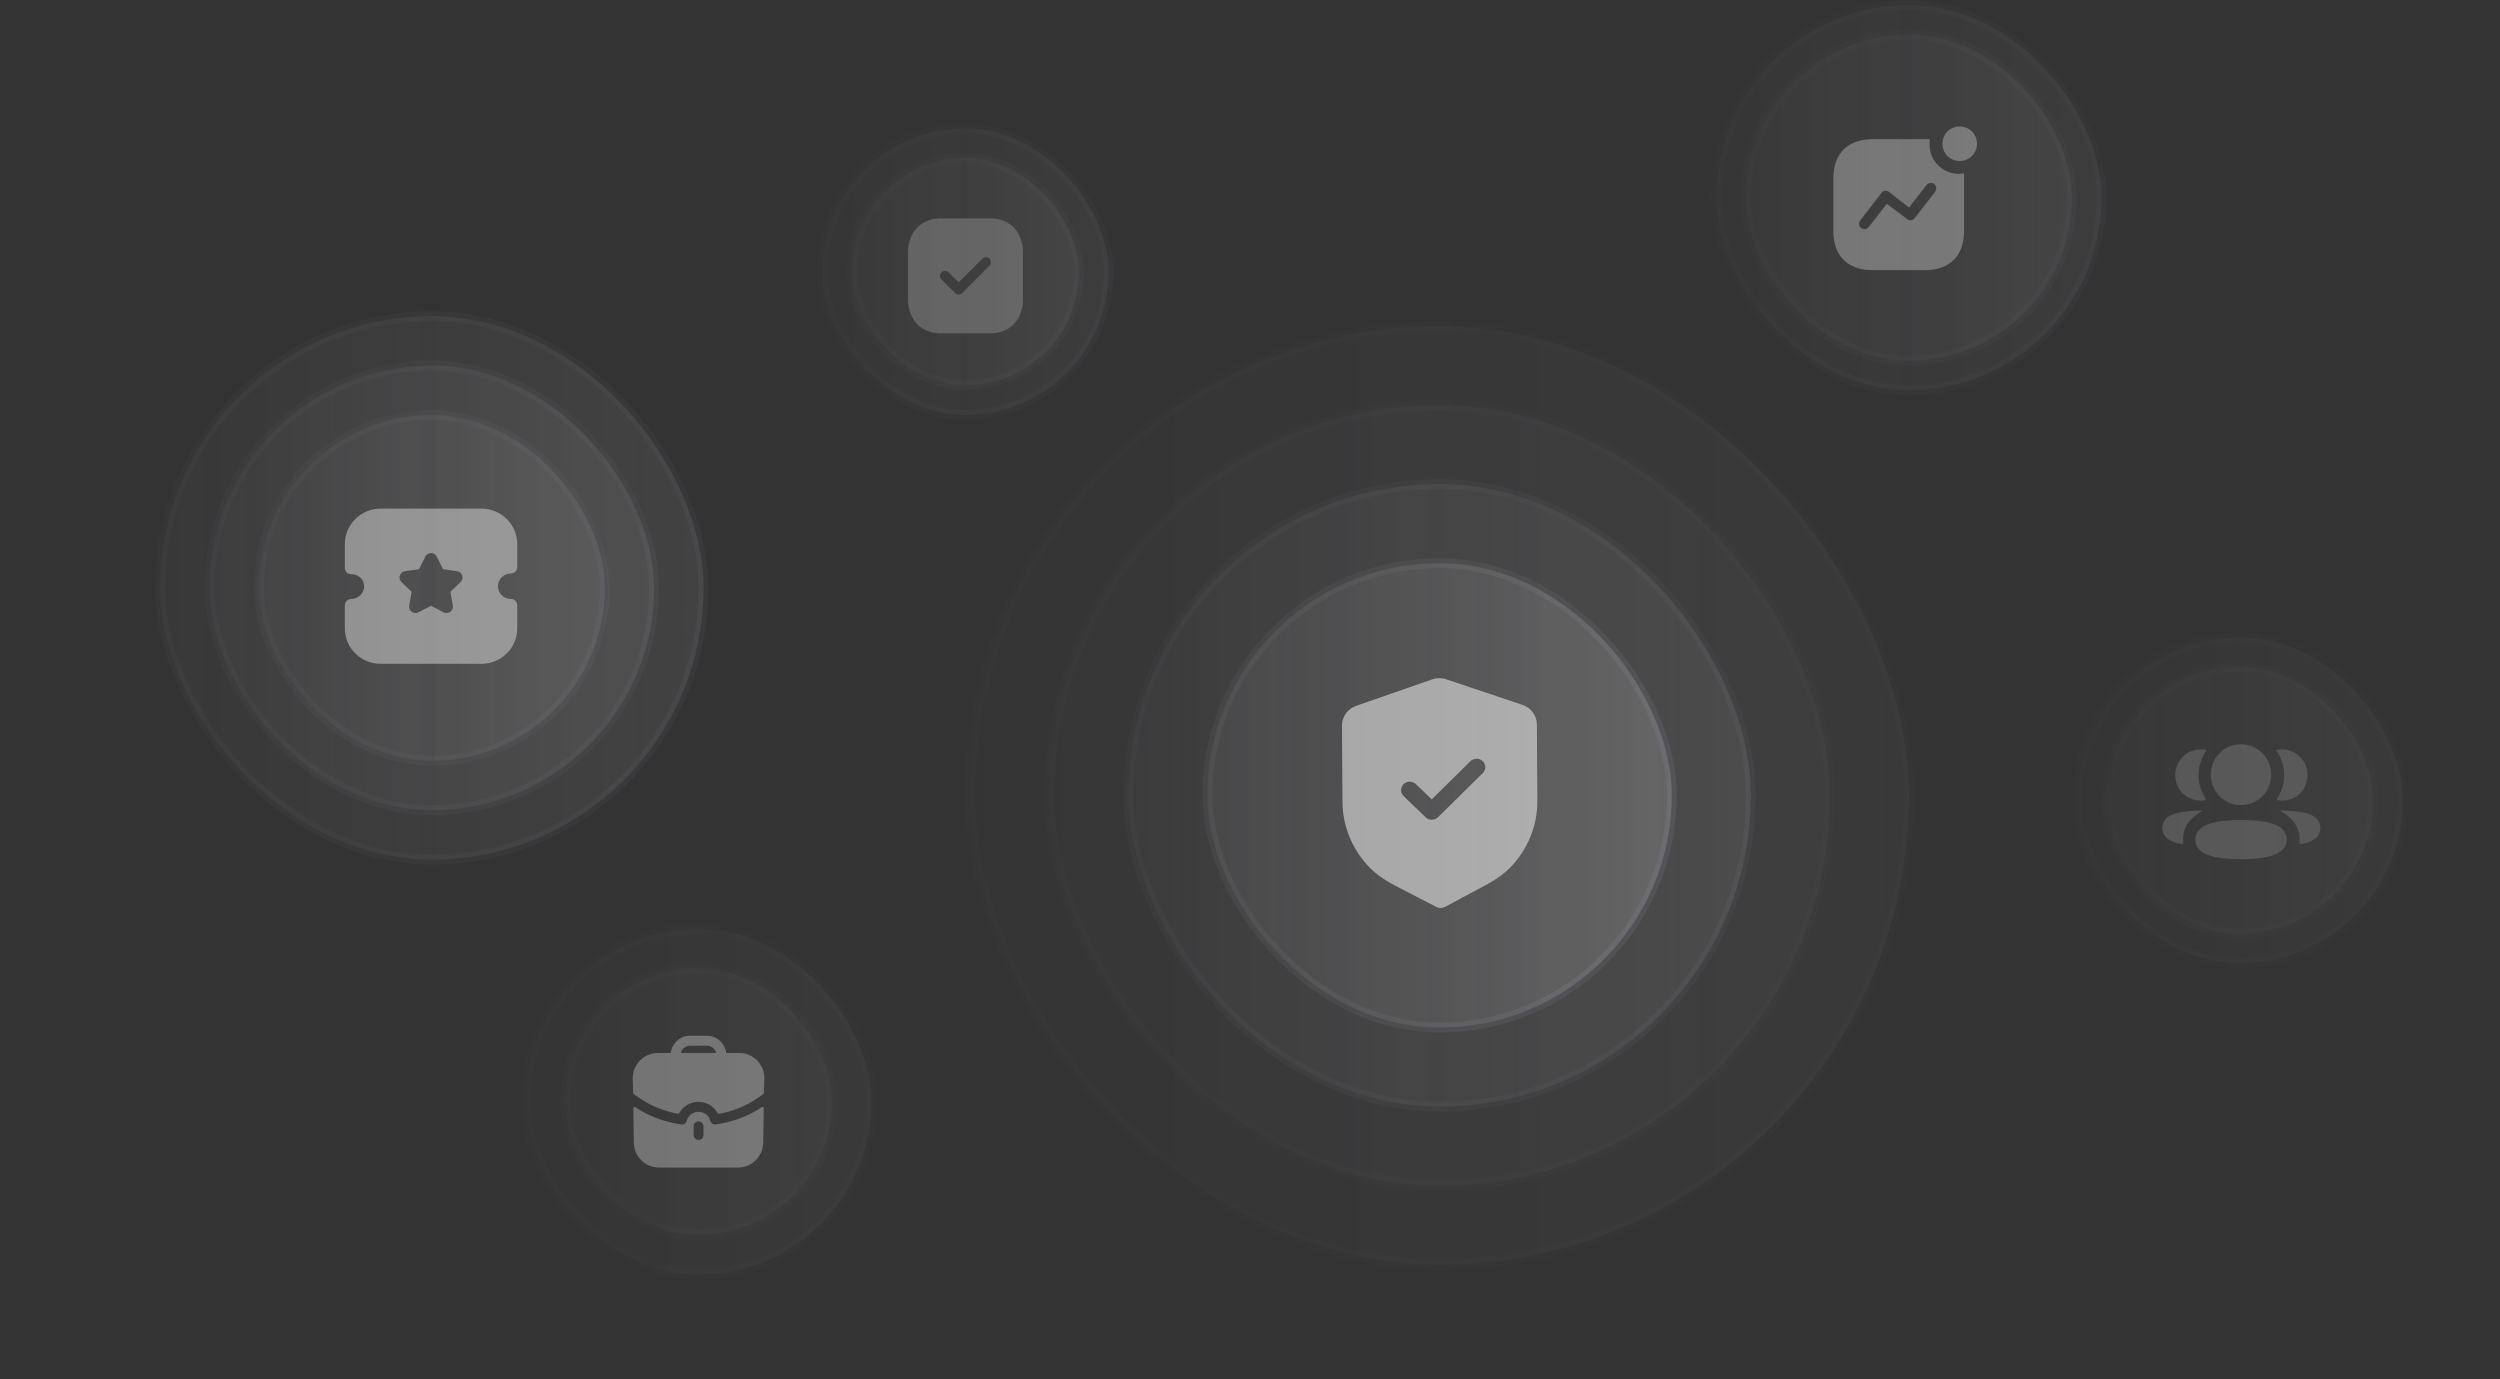 <svg width="290" height="160" viewBox="0 0 290 160" fill="none" xmlns="http://www.w3.org/2000/svg">
<rect x="0" y="0" width="290" height="160" fill="#333333" stroke="none"/>
<g clip-path="url(#clip0_1169_7830)">
<rect x="140.057" y="65.327" width="53.867" height="53.867" rx="26.933" fill="url(#paint0_linear_1169_7830)" fill-opacity="0.5" stroke="url(#paint1_linear_1169_7830)" stroke-width="1.146"/>
<rect opacity="0.5" x="130.889" y="56.159" width="72.204" height="72.204" rx="36.102" fill="url(#paint2_linear_1169_7830)" fill-opacity="0.5" stroke="url(#paint3_linear_1169_7830)" stroke-width="1.146"/>
<rect opacity="0.2" x="121.721" y="46.989" width="90.542" height="90.542" rx="45.271" fill="url(#paint4_linear_1169_7830)" fill-opacity="0.5" stroke="url(#paint5_linear_1169_7830)" stroke-width="1.146"/>
<rect opacity="0.2" x="112.554" y="37.821" width="108.879" height="108.879" rx="54.44" fill="url(#paint6_linear_1169_7830)" fill-opacity="0.5" stroke="url(#paint7_linear_1169_7830)" stroke-width="1.146"/>
<g opacity="0.5">
<path d="M166.122 78.808C166.646 78.622 167.23 78.618 167.763 78.799L176.612 81.768C177.603 82.098 178.273 83.009 178.278 84.028L178.334 92.883C178.351 95.567 177.373 98.17 175.581 100.21C174.757 101.146 173.701 101.95 172.352 102.669L167.595 105.212C167.446 105.29 167.281 105.332 167.116 105.333C166.951 105.334 166.786 105.295 166.639 105.218L161.837 102.733C160.473 102.026 159.407 101.234 158.575 100.311C156.754 98.292 155.742 95.701 155.725 93.013L155.668 84.165C155.663 83.144 156.32 82.227 157.306 81.883L166.122 78.808ZM171.994 88.291C171.598 87.911 170.961 87.913 170.57 88.299L166.079 92.726L164.24 90.958C163.844 90.578 163.207 90.582 162.815 90.968C162.425 91.353 162.429 91.973 162.825 92.353L165.38 94.811C165.578 95.002 165.836 95.096 166.094 95.094C166.351 95.092 166.608 94.995 166.804 94.802L172.002 89.677C172.393 89.291 172.389 88.671 171.994 88.291Z" fill="white"/>
</g>
<rect opacity="0.3" x="199.085" y="0.573" width="44.698" height="44.698" rx="22.349" fill="url(#paint8_linear_1169_7830)" fill-opacity="0.5" stroke="url(#paint9_linear_1169_7830)" stroke-width="1.146"/>
<rect opacity="0.3" x="202.522" y="4.011" width="37.821" height="37.821" rx="18.911" fill="url(#paint10_linear_1169_7830)" fill-opacity="0.5" stroke="url(#paint11_linear_1169_7830)" stroke-width="1.146"/>
<g opacity="0.3">
<path d="M223.876 16.149C223.843 16.358 223.826 16.566 223.826 16.774C223.826 18.649 225.343 20.165 227.21 20.165C227.418 20.165 227.618 20.142 227.826 20.108V26.832C227.826 29.658 226.16 31.333 223.326 31.333H217.169C214.335 31.333 212.668 29.658 212.668 26.832V20.666C212.668 17.833 214.335 16.149 217.169 16.149H223.876ZM224.044 21.216C223.818 21.191 223.594 21.291 223.46 21.475L221.443 24.083L219.135 22.267C218.993 22.158 218.826 22.115 218.659 22.133C218.494 22.158 218.344 22.249 218.243 22.382L215.777 25.591L215.727 25.666C215.585 25.932 215.651 26.274 215.901 26.458C216.018 26.533 216.143 26.583 216.284 26.583C216.477 26.591 216.66 26.491 216.776 26.333L218.868 23.641L221.243 25.425L221.318 25.474C221.585 25.615 221.918 25.549 222.109 25.299L224.518 22.191L224.484 22.208C224.618 22.025 224.643 21.791 224.552 21.583C224.461 21.375 224.26 21.233 224.044 21.216ZM227.326 14.666C228.435 14.666 229.335 15.566 229.335 16.675C229.335 17.783 228.434 18.683 227.326 18.683C226.218 18.683 225.319 17.783 225.318 16.675C225.318 15.566 226.218 14.666 227.326 14.666Z" fill="white"/>
</g>
<rect opacity="0.3" x="98.8" y="18.337" width="26.36" height="26.36" rx="13.18" fill="url(#paint12_linear_1169_7830)" fill-opacity="0.5" stroke="url(#paint13_linear_1169_7830)" stroke-width="1.146"/>
<rect opacity="0.3" x="95.362" y="14.899" width="33.237" height="33.237" rx="16.618" fill="url(#paint14_linear_1169_7830)" fill-opacity="0.5" stroke="url(#paint15_linear_1169_7830)" stroke-width="1.146"/>
<g opacity="0.2">
<path fill-rule="evenodd" clip-rule="evenodd" d="M109.112 25.334H114.892C117.152 25.334 118.665 26.921 118.665 29.281V34.728C118.665 37.081 117.152 38.667 114.892 38.667H109.112C106.852 38.667 105.332 37.081 105.332 34.728V29.281C105.332 26.921 106.852 25.334 109.112 25.334ZM111.619 33.994L114.785 30.827C115.012 30.601 115.012 30.234 114.785 30.001C114.559 29.774 114.185 29.774 113.959 30.001L111.205 32.754L110.039 31.587C109.812 31.361 109.439 31.361 109.212 31.587C108.985 31.814 108.985 32.181 109.212 32.414L110.799 33.994C110.912 34.107 111.059 34.161 111.205 34.161C111.359 34.161 111.505 34.107 111.619 33.994Z" fill="white"/>
</g>
<rect opacity="0.5" x="30.034" y="48.136" width="40.113" height="40.113" rx="20.057" fill="url(#paint16_linear_1169_7830)" fill-opacity="0.5" stroke="url(#paint17_linear_1169_7830)" stroke-width="1.146"/>
<rect opacity="0.5" x="24.303" y="42.405" width="51.574" height="51.574" rx="25.787" fill="url(#paint18_linear_1169_7830)" fill-opacity="0.5" stroke="url(#paint19_linear_1169_7830)" stroke-width="1.146"/>
<rect opacity="0.5" x="18.573" y="36.675" width="63.035" height="63.035" rx="31.518" fill="url(#paint20_linear_1169_7830)" fill-opacity="0.5" stroke="url(#paint21_linear_1169_7830)" stroke-width="1.146"/>
<g opacity="0.4">
<path d="M55.856 59C58.14 59 59.999 60.843 59.999 63.105L60 65.782C60 65.978 59.921 66.169 59.781 66.308C59.64 66.447 59.45 66.525 59.25 66.525C58.429 66.525 57.761 67.188 57.761 68.001C57.761 68.763 58.348 69.393 59.098 69.469L59.326 69.481C59.704 69.518 60 69.835 60 70.22V72.895C60 75.159 58.142 77 55.858 77H44.143C41.859 77 40 75.159 40 72.895V70.22C40 69.835 40.296 69.518 40.674 69.481L40.902 69.469C41.653 69.393 42.24 68.764 42.24 68.001C42.24 67.208 41.599 66.611 40.75 66.611C40.551 66.611 40.361 66.533 40.22 66.394C40.079 66.254 40 66.065 40 65.869L40.002 63.105C40.002 60.843 41.86 59 44.144 59H55.856ZM50 64.153C49.718 64.153 49.464 64.31 49.337 64.561L48.608 66.025L46.982 66.26C46.701 66.299 46.471 66.49 46.382 66.758C46.294 67.025 46.365 67.315 46.569 67.511L47.748 68.648L47.47 70.256C47.422 70.533 47.535 70.809 47.765 70.975C47.895 71.067 48.046 71.114 48.199 71.114C48.316 71.114 48.434 71.086 48.542 71.029L50 70.27L51.455 71.027C51.707 71.161 52.006 71.14 52.235 70.974C52.466 70.809 52.579 70.533 52.531 70.256L52.252 68.648L53.431 67.511C53.636 67.315 53.707 67.025 53.618 66.758C53.53 66.49 53.3 66.299 53.023 66.261L51.393 66.025L50.664 64.562C50.539 64.311 50.285 64.154 50.002 64.153H50Z" fill="white"/>
</g>
<rect opacity="0.2" x="65.565" y="112.317" width="30.945" height="30.945" rx="15.472" fill="url(#paint22_linear_1169_7830)" fill-opacity="0.5" stroke="url(#paint23_linear_1169_7830)" stroke-width="1.146"/>
<rect opacity="0.2" x="60.979" y="107.733" width="40.113" height="40.113" rx="20.057" fill="url(#paint24_linear_1169_7830)" fill-opacity="0.5" stroke="url(#paint25_linear_1169_7830)" stroke-width="1.146"/>
<g opacity="0.3">
<path d="M88.413 128.413C88.444 128.398 88.489 128.39 88.527 128.413C88.596 128.452 88.597 128.545 88.597 128.545L88.535 132.491C88.535 134.116 87.235 135.431 85.63 135.431H76.427C74.822 135.431 73.522 134.116 73.522 132.491L73.468 128.545C73.468 128.545 73.469 128.452 73.537 128.413C73.597 128.375 73.672 128.42 73.682 128.429C75.226 129.465 77.084 130.154 79.033 130.44C79.308 130.479 79.584 130.301 79.66 130.022C79.828 129.388 80.371 128.971 81.02 128.971H81.044C81.694 128.971 82.236 129.388 82.404 130.022C82.481 130.301 82.756 130.479 83.031 130.44C84.98 130.154 86.838 129.465 88.382 128.429C88.382 128.429 88.398 128.421 88.413 128.413ZM81.03 130.077C80.717 130.077 80.456 130.34 80.456 130.657V131.655C80.456 131.98 80.717 132.235 81.03 132.235C81.351 132.235 81.603 131.98 81.603 131.655V130.657C81.603 130.34 81.351 130.077 81.03 130.077ZM82.013 120.148C83.159 120.148 84.1 121.023 84.245 122.145H85.759C87.364 122.145 88.672 123.468 88.672 125.093C88.671 125.098 88.626 125.784 88.61 126.738C88.609 126.814 88.572 126.889 88.512 126.934C88.144 127.205 87.808 127.43 87.777 127.445C86.508 128.296 85.034 128.894 83.463 129.192C83.361 129.212 83.259 129.16 83.207 129.068C82.767 128.306 81.945 127.809 81.027 127.809C80.116 127.809 79.285 128.3 78.832 129.063C78.779 129.153 78.68 129.205 78.578 129.186C77.02 128.887 75.545 128.288 74.284 127.452L73.551 126.942C73.49 126.904 73.451 126.833 73.451 126.756C73.428 126.363 73.391 125.104 73.391 125.093C73.391 123.468 74.697 122.145 76.303 122.145H77.809C77.954 121.023 78.894 120.148 80.041 120.148H82.013ZM80.039 121.308C79.527 121.308 79.091 121.664 78.969 122.144H83.081C82.959 121.664 82.523 121.308 82.011 121.308H80.039Z" fill="white"/>
</g>
<g opacity="0.4">
<rect opacity="0.5" x="240.917" y="73.923" width="37.821" height="37.821" rx="18.911" fill="url(#paint26_linear_1169_7830)" fill-opacity="0.5" stroke="url(#paint27_linear_1169_7830)" stroke-width="1.146"/>
<rect opacity="0.5" x="244.354" y="77.36" width="30.945" height="30.945" rx="15.472" fill="url(#paint28_linear_1169_7830)" fill-opacity="0.5" stroke="url(#paint29_linear_1169_7830)" stroke-width="1.146"/>
<g opacity="0.4">
<path d="M259.956 95.117C262.815 95.117 265.257 95.571 265.257 97.385C265.256 99.198 262.831 99.667 259.956 99.667C257.097 99.667 254.655 99.214 254.655 97.4C254.656 95.587 257.081 95.117 259.956 95.117ZM255.47 94.025C255.486 94.028 255.495 94.039 255.496 94.046C255.498 94.057 255.494 94.074 255.473 94.086C254.966 94.338 253.014 95.431 253.26 97.736C253.27 97.837 253.191 97.922 253.092 97.908C252.611 97.839 251.375 97.572 250.991 96.739C250.779 96.299 250.779 95.789 250.991 95.349C251.242 94.812 251.847 94.442 252.767 94.261C253.202 94.155 254.376 94.005 255.47 94.025ZM264.528 94.024C265.621 94.004 266.796 94.154 267.23 94.261C268.15 94.442 268.756 94.811 269.007 95.348C269.219 95.788 269.219 96.299 269.007 96.739C268.623 97.571 267.387 97.839 266.906 97.908C266.807 97.923 266.727 97.836 266.737 97.736C266.982 95.431 265.031 94.338 264.525 94.086C264.504 94.075 264.499 94.057 264.501 94.047C264.502 94.039 264.512 94.027 264.528 94.024ZM259.956 86.334C261.903 86.334 263.464 87.903 263.464 89.861C263.464 91.819 261.903 93.39 259.956 93.39C258.009 93.39 256.448 91.819 256.448 89.861C256.448 87.903 258.009 86.334 259.956 86.334ZM255.278 86.922C255.483 86.922 255.678 86.944 255.869 86.983C255.895 86.989 255.924 87.002 255.938 87.024C255.955 87.053 255.943 87.091 255.925 87.116C255.36 87.912 255.034 88.883 255.034 89.925C255.034 90.923 255.332 91.853 255.854 92.626C255.908 92.706 255.86 92.813 255.766 92.829C255.634 92.852 255.5 92.864 255.363 92.868C253.994 92.904 252.764 92.018 252.425 90.684C251.921 88.702 253.398 86.922 255.278 86.922ZM264.718 86.922C266.598 86.922 268.075 88.702 267.572 90.684C267.233 92.018 266.004 92.904 264.635 92.868C264.497 92.864 264.362 92.852 264.231 92.829C264.137 92.812 264.089 92.705 264.143 92.626C264.665 91.853 264.963 90.923 264.963 89.925C264.963 88.883 264.638 87.912 264.073 87.116C264.055 87.091 264.042 87.053 264.06 87.024C264.074 87.001 264.102 86.989 264.128 86.983C264.318 86.944 264.513 86.922 264.718 86.922Z" fill="white"/>
</g>
</g>
</g>
<defs>
<linearGradient id="paint0_linear_1169_7830" x1="194.497" y1="89.739" x2="139.484" y2="89.739" gradientUnits="userSpaceOnUse">
<stop stop-color="white" stop-opacity="0.3"/>
<stop offset="1" stop-color="#F2F0FE" stop-opacity="0.1"/>
</linearGradient>
<linearGradient id="paint1_linear_1169_7830" x1="139.484" y1="64.754" x2="205.677" y2="88.191" gradientUnits="userSpaceOnUse">
<stop stop-color="white" stop-opacity="0.03"/>
<stop offset="1" stop-color="#C9BFFF" stop-opacity="0.08"/>
</linearGradient>
<linearGradient id="paint2_linear_1169_7830" x1="203.667" y1="88.899" x2="130.316" y2="88.899" gradientUnits="userSpaceOnUse">
<stop stop-color="white" stop-opacity="0.3"/>
<stop offset="1" stop-color="#F2F0FE" stop-opacity="0.1"/>
</linearGradient>
<linearGradient id="paint3_linear_1169_7830" x1="130.316" y1="55.586" x2="218.573" y2="86.835" gradientUnits="userSpaceOnUse">
<stop stop-color="white" stop-opacity="0.03"/>
<stop offset="1" stop-color="#C9BFFF" stop-opacity="0.08"/>
</linearGradient>
<linearGradient id="paint4_linear_1169_7830" x1="212.836" y1="88.058" x2="121.148" y2="88.058" gradientUnits="userSpaceOnUse">
<stop stop-color="white" stop-opacity="0.3"/>
<stop offset="1" stop-color="#F2F0FE" stop-opacity="0.1"/>
</linearGradient>
<linearGradient id="paint5_linear_1169_7830" x1="121.148" y1="46.416" x2="231.47" y2="85.478" gradientUnits="userSpaceOnUse">
<stop stop-color="white" stop-opacity="0.03"/>
<stop offset="1" stop-color="#C9BFFF" stop-opacity="0.08"/>
</linearGradient>
<linearGradient id="paint6_linear_1169_7830" x1="222.006" y1="87.218" x2="111.98" y2="87.218" gradientUnits="userSpaceOnUse">
<stop stop-color="white" stop-opacity="0.3"/>
<stop offset="1" stop-color="#F2F0FE" stop-opacity="0.1"/>
</linearGradient>
<linearGradient id="paint7_linear_1169_7830" x1="111.98" y1="37.248" x2="244.366" y2="84.122" gradientUnits="userSpaceOnUse">
<stop stop-color="white" stop-opacity="0.03"/>
<stop offset="1" stop-color="#C9BFFF" stop-opacity="0.08"/>
</linearGradient>
<linearGradient id="paint8_linear_1169_7830" x1="244.356" y1="20.821" x2="198.512" y2="20.821" gradientUnits="userSpaceOnUse">
<stop stop-color="white" stop-opacity="0.3"/>
<stop offset="1" stop-color="#F2F0FE" stop-opacity="0.1"/>
</linearGradient>
<linearGradient id="paint9_linear_1169_7830" x1="198.512" y1="0" x2="253.672" y2="19.531" gradientUnits="userSpaceOnUse">
<stop stop-color="white" stop-opacity="0.03"/>
<stop offset="1" stop-color="#C9BFFF" stop-opacity="0.08"/>
</linearGradient>
<linearGradient id="paint10_linear_1169_7830" x1="240.916" y1="21.135" x2="201.949" y2="21.135" gradientUnits="userSpaceOnUse">
<stop stop-color="white" stop-opacity="0.3"/>
<stop offset="1" stop-color="#F2F0FE" stop-opacity="0.1"/>
</linearGradient>
<linearGradient id="paint11_linear_1169_7830" x1="201.949" y1="3.438" x2="248.836" y2="20.039" gradientUnits="userSpaceOnUse">
<stop stop-color="white" stop-opacity="0.03"/>
<stop offset="1" stop-color="#C9BFFF" stop-opacity="0.08"/>
</linearGradient>
<linearGradient id="paint12_linear_1169_7830" x1="125.733" y1="30.256" x2="98.227" y2="30.256" gradientUnits="userSpaceOnUse">
<stop stop-color="white" stop-opacity="0.3"/>
<stop offset="1" stop-color="#F2F0FE" stop-opacity="0.1"/>
</linearGradient>
<linearGradient id="paint13_linear_1169_7830" x1="98.227" y1="17.764" x2="131.323" y2="29.482" gradientUnits="userSpaceOnUse">
<stop stop-color="white" stop-opacity="0.03"/>
<stop offset="1" stop-color="#C9BFFF" stop-opacity="0.08"/>
</linearGradient>
<linearGradient id="paint14_linear_1169_7830" x1="129.172" y1="29.942" x2="94.789" y2="29.942" gradientUnits="userSpaceOnUse">
<stop stop-color="white" stop-opacity="0.3"/>
<stop offset="1" stop-color="#F2F0FE" stop-opacity="0.1"/>
</linearGradient>
<linearGradient id="paint15_linear_1169_7830" x1="94.789" y1="14.326" x2="136.159" y2="28.974" gradientUnits="userSpaceOnUse">
<stop stop-color="white" stop-opacity="0.03"/>
<stop offset="1" stop-color="#C9BFFF" stop-opacity="0.08"/>
</linearGradient>
<linearGradient id="paint16_linear_1169_7830" x1="70.72" y1="66.301" x2="29.461" y2="66.301" gradientUnits="userSpaceOnUse">
<stop stop-color="white" stop-opacity="0.3"/>
<stop offset="1" stop-color="#F2F0FE" stop-opacity="0.1"/>
</linearGradient>
<linearGradient id="paint17_linear_1169_7830" x1="29.461" y1="47.562" x2="79.105" y2="65.14" gradientUnits="userSpaceOnUse">
<stop stop-color="white" stop-opacity="0.03"/>
<stop offset="1" stop-color="#C9BFFF" stop-opacity="0.08"/>
</linearGradient>
<linearGradient id="paint18_linear_1169_7830" x1="76.451" y1="65.776" x2="23.73" y2="65.776" gradientUnits="userSpaceOnUse">
<stop stop-color="white" stop-opacity="0.3"/>
<stop offset="1" stop-color="#F2F0FE" stop-opacity="0.1"/>
</linearGradient>
<linearGradient id="paint19_linear_1169_7830" x1="23.73" y1="41.832" x2="87.165" y2="64.293" gradientUnits="userSpaceOnUse">
<stop stop-color="white" stop-opacity="0.03"/>
<stop offset="1" stop-color="#C9BFFF" stop-opacity="0.08"/>
</linearGradient>
<linearGradient id="paint20_linear_1169_7830" x1="82.181" y1="65.251" x2="18" y2="65.251" gradientUnits="userSpaceOnUse">
<stop stop-color="white" stop-opacity="0.3"/>
<stop offset="1" stop-color="#F2F0FE" stop-opacity="0.1"/>
</linearGradient>
<linearGradient id="paint21_linear_1169_7830" x1="18" y1="36.102" x2="95.225" y2="63.445" gradientUnits="userSpaceOnUse">
<stop stop-color="white" stop-opacity="0.03"/>
<stop offset="1" stop-color="#C9BFFF" stop-opacity="0.08"/>
</linearGradient>
<linearGradient id="paint22_linear_1169_7830" x1="97.083" y1="126.319" x2="64.992" y2="126.319" gradientUnits="userSpaceOnUse">
<stop stop-color="white" stop-opacity="0.3"/>
<stop offset="1" stop-color="#F2F0FE" stop-opacity="0.1"/>
</linearGradient>
<linearGradient id="paint23_linear_1169_7830" x1="64.992" y1="111.744" x2="103.605" y2="125.416" gradientUnits="userSpaceOnUse">
<stop stop-color="white" stop-opacity="0.03"/>
<stop offset="1" stop-color="#C9BFFF" stop-opacity="0.08"/>
</linearGradient>
<linearGradient id="paint24_linear_1169_7830" x1="101.666" y1="125.899" x2="60.406" y2="125.899" gradientUnits="userSpaceOnUse">
<stop stop-color="white" stop-opacity="0.3"/>
<stop offset="1" stop-color="#F2F0FE" stop-opacity="0.1"/>
</linearGradient>
<linearGradient id="paint25_linear_1169_7830" x1="60.406" y1="107.16" x2="110.051" y2="124.738" gradientUnits="userSpaceOnUse">
<stop stop-color="white" stop-opacity="0.03"/>
<stop offset="1" stop-color="#C9BFFF" stop-opacity="0.08"/>
</linearGradient>
<linearGradient id="paint26_linear_1169_7830" x1="279.311" y1="91.047" x2="240.344" y2="91.047" gradientUnits="userSpaceOnUse">
<stop stop-color="white" stop-opacity="0.3"/>
<stop offset="1" stop-color="#F2F0FE" stop-opacity="0.1"/>
</linearGradient>
<linearGradient id="paint27_linear_1169_7830" x1="240.344" y1="73.35" x2="287.23" y2="89.951" gradientUnits="userSpaceOnUse">
<stop stop-color="white" stop-opacity="0.03"/>
<stop offset="1" stop-color="#C9BFFF" stop-opacity="0.08"/>
</linearGradient>
<linearGradient id="paint28_linear_1169_7830" x1="275.872" y1="91.362" x2="243.781" y2="91.362" gradientUnits="userSpaceOnUse">
<stop stop-color="white" stop-opacity="0.3"/>
<stop offset="1" stop-color="#F2F0FE" stop-opacity="0.1"/>
</linearGradient>
<linearGradient id="paint29_linear_1169_7830" x1="243.781" y1="76.787" x2="282.394" y2="90.459" gradientUnits="userSpaceOnUse">
<stop stop-color="white" stop-opacity="0.03"/>
<stop offset="1" stop-color="#C9BFFF" stop-opacity="0.08"/>
</linearGradient>
<clipPath id="clip0_1169_7830">
<rect width="290" height="160" fill="white"/>
</clipPath>
</defs>
</svg>
